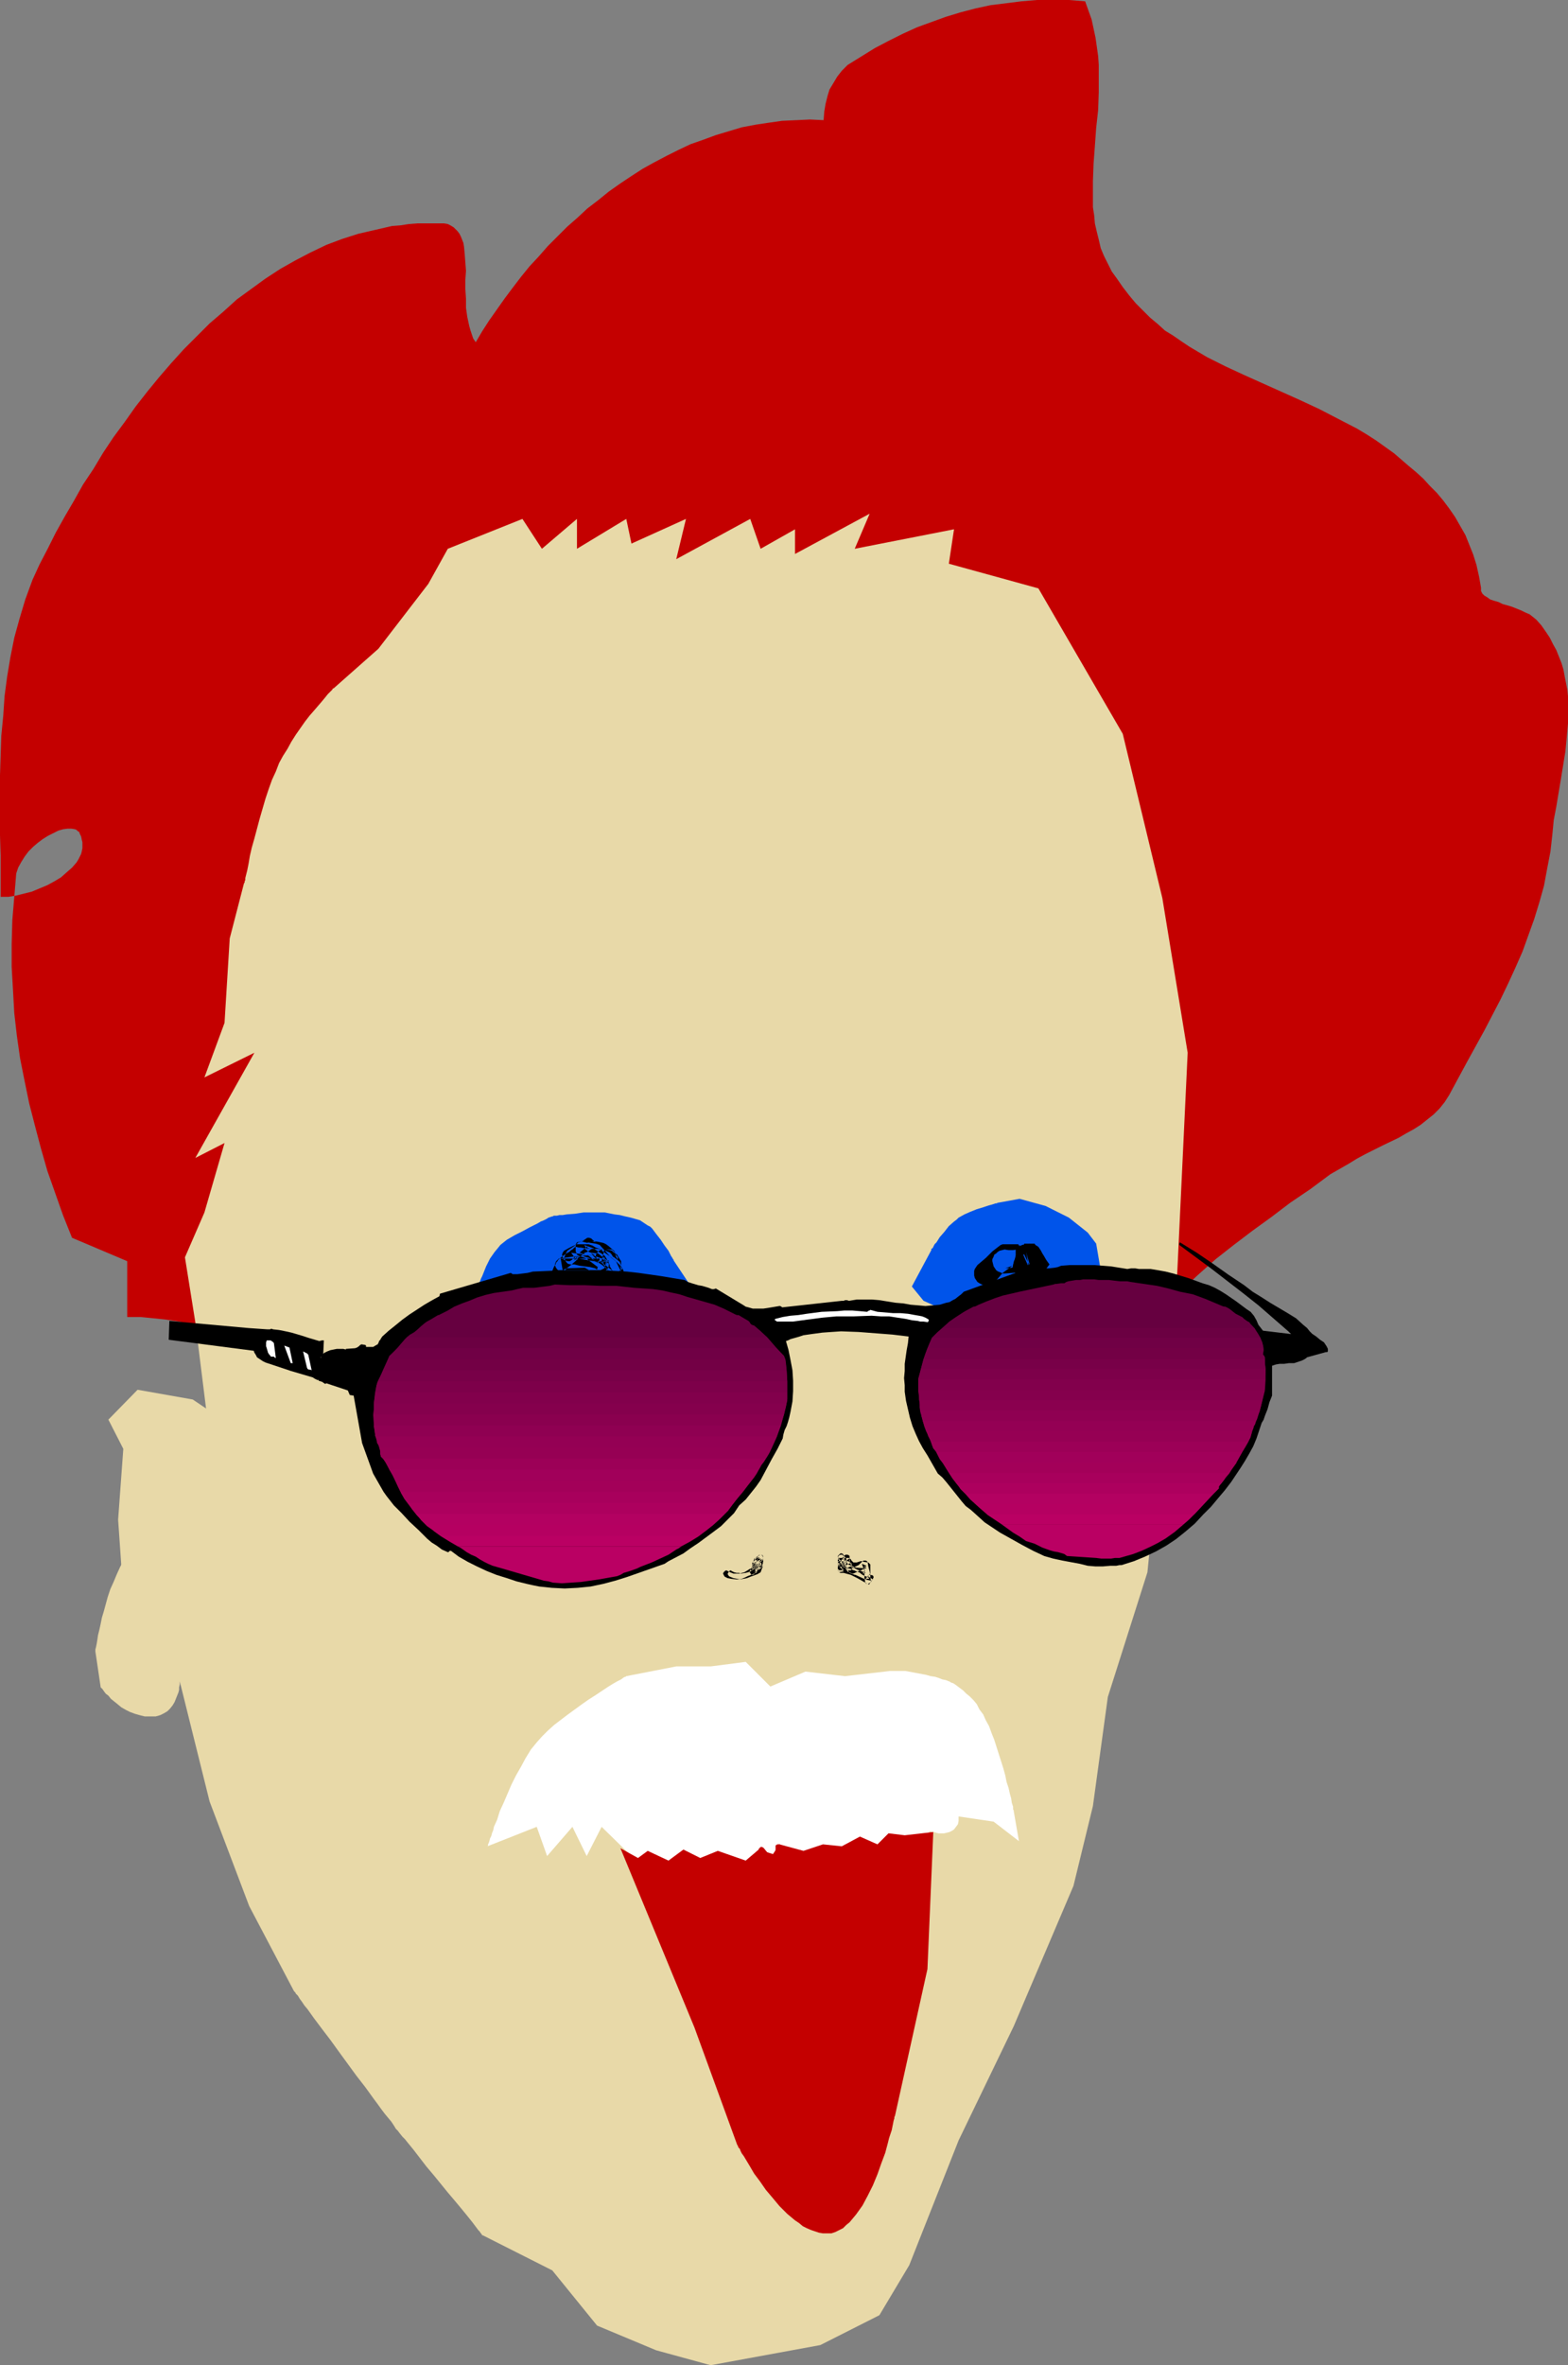 <?xml version="1.0" encoding="UTF-8" standalone="no"?>
<svg
   version="1.0"
   width="103.276mm"
   height="155.711mm"
   id="svg65"
   sodipodi:docname="Sticking Tongue Out.wmf"
   xmlns:inkscape="http://www.inkscape.org/namespaces/inkscape"
   xmlns:sodipodi="http://sodipodi.sourceforge.net/DTD/sodipodi-0.dtd"
   xmlns="http://www.w3.org/2000/svg"
   xmlns:svg="http://www.w3.org/2000/svg">
  <rect width="100%" height="100%" fill="#808080" stroke="none"/>
  <sodipodi:namedview
     id="namedview65"
     pagecolor="#ffffff"
     bordercolor="#000000"
     borderopacity="0.25"
     inkscape:showpageshadow="2"
     inkscape:pageopacity="0.0"
     inkscape:pagecheckerboard="0"
     inkscape:deskcolor="#d1d1d1"
     inkscape:document-units="mm" />
  <defs
     id="defs1">
    <pattern
       id="WMFhbasepattern"
       patternUnits="userSpaceOnUse"
       width="6"
       height="6"
       x="0"
       y="0" />
  </defs>
  <path
     style="fill:#c40000;fill-opacity:1;fill-rule:evenodd;stroke:none"
     d="m 17.933,307.993 -2.262,-5.656 -1.939,-5.494 -1.939,-5.494 -1.616,-5.656 -1.454,-5.494 -1.454,-5.656 -1.131,-5.494 -1.131,-5.656 -0.808,-5.656 -0.646,-5.656 -0.323,-5.817 -0.323,-5.656 v -5.817 l 0.162,-5.817 0.485,-5.817 0.485,-5.817 0.485,-1.454 0.808,-1.454 0.808,-1.293 0.969,-1.293 1.131,-1.131 1.131,-0.97 1.292,-0.97 1.292,-0.808 1.292,-0.646 1.292,-0.646 1.131,-0.323 1.131,-0.162 h 0.969 l 0.969,0.162 0.323,0.162 0.323,0.323 0.323,0.162 0.162,0.485 0.323,0.646 0.162,0.808 0.162,0.646 v 0.808 0.646 l -0.162,0.808 -0.162,0.646 -0.646,1.293 -0.485,0.808 -1.131,1.293 -1.292,1.131 -1.454,1.293 -1.616,0.97 -1.777,0.97 -1.939,0.808 -1.939,0.808 -1.939,0.485 -1.939,0.485 -1.939,0.323 H 0.162 V 212.977 L 0,207.806 v -5.009 -9.857 l 0.162,-5.009 0.162,-4.848 0.485,-5.009 0.323,-4.848 0.646,-4.848 0.808,-4.848 0.969,-4.848 1.292,-4.686 1.454,-4.848 1.777,-4.848 1.777,-3.878 2.1,-4.04 1.939,-3.878 2.262,-4.04 2.262,-3.878 2.262,-4.04 2.585,-3.878 2.423,-4.04 2.585,-3.878 2.747,-3.717 2.747,-3.878 2.908,-3.717 2.908,-3.555 3.07,-3.555 3.07,-3.393 3.231,-3.232 3.231,-3.232 3.393,-2.909 3.393,-3.07 3.554,-2.585 3.554,-2.585 3.716,-2.424 3.716,-2.101 3.716,-1.939 4.039,-1.939 3.877,-1.454 4.039,-1.293 4.201,-0.97 2.1,-0.485 2.1,-0.485 2.1,-0.162 2.1,-0.323 2.1,-0.162 h 2.262 2.262 2.1 l 0.969,0.162 0.646,0.323 0.808,0.485 0.485,0.485 0.485,0.485 0.485,0.646 0.323,0.646 0.323,0.808 0.323,0.808 0.162,0.97 0.162,1.778 0.162,2.101 0.162,2.101 -0.162,2.262 v 2.262 l 0.162,2.424 v 2.262 l 0.323,2.262 0.485,2.262 0.323,1.131 0.323,0.97 0.323,0.97 0.646,0.97 1.616,-2.747 1.777,-2.747 1.939,-2.747 1.939,-2.747 1.939,-2.585 2.1,-2.747 2.1,-2.585 2.262,-2.424 2.262,-2.585 2.423,-2.424 2.423,-2.424 2.585,-2.262 2.423,-2.262 2.747,-2.101 2.585,-2.101 2.747,-1.939 2.908,-1.939 2.747,-1.778 2.908,-1.616 3.07,-1.616 2.908,-1.454 3.07,-1.454 3.231,-1.131 3.07,-1.131 3.231,-0.97 3.231,-0.97 3.393,-0.646 3.231,-0.485 3.393,-0.485 3.554,-0.162 3.393,-0.162 3.393,0.162 0.162,-2.101 0.323,-1.939 0.485,-1.939 0.485,-1.616 0.969,-1.616 0.969,-1.616 1.131,-1.454 1.454,-1.454 3.393,-2.101 3.393,-2.101 3.393,-1.778 3.554,-1.778 3.554,-1.616 3.554,-1.293 3.554,-1.293 3.716,-1.131 3.716,-0.97 3.716,-0.808 3.877,-0.485 3.877,-0.485 L 258.176,0 h 3.877 4.039 l 4.039,0.323 0.808,2.262 0.808,2.262 0.485,2.262 0.485,2.262 0.323,2.262 0.323,2.262 0.162,2.262 v 2.262 4.525 l -0.162,4.525 -0.485,4.363 -0.323,4.525 -0.323,4.363 -0.162,4.363 v 4.363 2.101 l 0.323,2.101 0.162,1.939 0.485,2.101 0.485,1.939 0.485,2.101 0.808,1.939 0.969,1.939 0.969,1.939 1.292,1.778 1.454,2.101 1.616,2.101 1.616,1.939 1.777,1.778 1.777,1.778 1.939,1.616 1.777,1.616 2.1,1.293 2.1,1.454 1.939,1.293 4.362,2.585 4.524,2.262 4.524,2.101 4.685,2.101 4.685,2.101 4.685,2.101 4.847,2.262 4.685,2.424 4.685,2.424 2.423,1.454 2.262,1.454 2.262,1.616 2.262,1.616 3.554,3.07 1.939,1.616 1.777,1.616 1.616,1.778 1.777,1.778 1.616,1.939 1.454,1.939 1.454,2.101 1.292,2.262 1.292,2.262 0.969,2.424 0.969,2.424 0.808,2.585 0.646,2.909 0.485,2.747 v 0.808 l 0.323,0.646 0.485,0.485 0.808,0.485 0.646,0.485 0.969,0.323 1.131,0.323 0.969,0.485 2.262,0.646 2.423,0.97 0.969,0.485 1.131,0.485 0.808,0.646 0.808,0.646 1.292,1.454 1.131,1.616 0.969,1.454 0.808,1.616 0.808,1.454 0.646,1.616 0.646,1.616 0.485,1.616 0.323,1.778 0.323,1.616 0.323,1.616 0.162,1.616 v 3.393 3.393 l -0.323,3.555 -0.323,3.393 -1.131,6.948 -1.131,6.787 -0.646,3.393 -0.323,3.393 -0.485,4.363 -0.808,4.201 -0.808,4.363 -1.131,4.04 -1.292,4.201 -1.454,4.04 -1.454,4.04 -1.777,4.04 -1.777,3.878 -1.939,4.04 -4.039,7.756 -4.362,7.918 -4.362,8.08 -1.131,1.778 -1.292,1.616 -1.454,1.454 -1.616,1.293 -1.616,1.293 -1.777,1.131 -1.777,0.97 -1.939,1.131 -4.039,1.939 -4.201,2.101 -2.1,1.131 -2.1,1.293 -2.262,1.293 -2.262,1.293 -5.008,3.717 -5.008,3.393 -4.685,3.555 -4.685,3.393 -4.685,3.555 -4.524,3.555 -4.362,3.878 -2.262,2.101 -2.262,2.101 -1.292,0.808 -1.292,0.97 -1.292,0.646 -1.292,0.808 -2.747,1.131 -2.747,0.97 -2.747,0.646 -2.747,0.485 -2.908,0.323 -2.908,0.162 h -2.908 -2.908 l -5.978,-0.162 -5.978,-0.323 -5.978,-0.162 -0.646,0.646 -0.969,0.646 -0.808,0.485 -0.969,0.485 -0.969,0.485 -0.969,0.323 -2.262,0.485 -2.262,0.485 -2.1,0.323 -2.1,0.323 -0.969,0.323 -0.969,0.162 -1.131,0.97 -0.969,0.808 -1.131,0.808 -0.969,0.808 -1.131,0.646 -1.131,0.485 -2.423,0.97 -2.262,0.646 -2.423,0.485 -2.423,0.162 h -2.423 l -2.423,-0.162 -2.585,-0.323 -2.423,-0.323 -2.585,-0.646 -5.17,-1.293 -5.17,-1.454 v 0.485 0.485 l -0.323,1.131 -0.323,1.293 -0.485,1.454 -0.646,1.131 -0.323,0.646 -0.323,0.323 -0.485,0.485 -0.323,0.323 -0.323,0.162 h -0.323 l -5.493,0.323 -5.493,0.162 h -5.493 l -5.332,-0.323 -5.332,-0.323 -5.332,-0.646 -5.332,-0.646 -5.332,-0.808 -5.17,-0.97 -5.17,-1.131 -5.17,-1.293 -5.17,-1.293 -5.17,-1.454 -5.17,-1.616 -5.17,-1.616 -5.17,-1.778 -1.454,-0.485 -1.616,-0.162 -1.454,-0.162 -1.454,-0.162 h -1.616 -1.454 l -1.454,0.162 -1.616,0.323 -3.07,0.646 -2.908,0.808 -3.07,1.131 -3.07,1.454 -2.908,0.162 -2.908,0.162 -2.908,-0.162 -2.908,-0.162 -3.07,-0.485 -2.908,-0.485 -5.978,-1.131 -6.139,-1.293 -6.301,-1.293 -3.231,-0.485 -3.07,-0.323 -3.231,-0.323 h -3.393 v -13.897 z"
     id="path1" />
  <path
     style="fill:#e8d9a8;fill-opacity:1;fill-rule:evenodd;stroke:none"
     d="m 52.184,357.601 -8.563,18.583 h -0.162 l -0.162,0.162 -0.485,0.323 -0.646,0.323 -0.808,0.323 -0.808,0.646 -0.969,0.646 -0.969,0.646 -1.131,0.97 -1.131,0.97 -1.131,1.131 -1.131,1.293 -1.131,1.293 -0.969,1.616 -1.131,1.616 -0.969,1.778 -0.808,1.778 -0.808,1.939 -0.808,1.778 -0.646,1.939 -0.485,1.778 -0.485,1.778 -0.485,1.616 -0.323,1.616 -0.323,1.454 -0.323,1.293 -0.162,1.131 -0.162,0.97 -0.162,0.808 -0.162,0.646 v 0.323 0.162 l 1.292,8.726 v 0.162 l 0.162,0.162 0.323,0.323 0.323,0.485 0.485,0.646 0.646,0.485 0.646,0.808 0.808,0.646 0.808,0.646 0.969,0.808 1.131,0.646 0.969,0.485 1.292,0.485 1.131,0.323 1.292,0.323 h 1.292 1.454 l 1.131,-0.323 0.969,-0.485 0.808,-0.485 0.646,-0.646 0.646,-0.808 0.485,-0.808 0.323,-0.808 0.323,-0.808 0.323,-0.808 0.162,-0.646 v -0.646 l 0.162,-0.646 v -0.323 -0.485 l 7.432,29.894 9.855,26.016 11.148,21.168 v 0 l 0.323,0.323 0.162,0.323 0.485,0.485 0.485,0.808 0.485,0.646 0.646,0.97 0.808,0.97 0.808,1.131 0.808,1.131 0.969,1.293 0.969,1.293 2.1,2.747 2.1,2.909 4.362,5.979 2.262,2.909 2.1,2.909 0.969,1.293 0.808,1.131 0.969,1.293 0.808,0.97 0.808,0.97 0.646,0.97 0.485,0.808 0.485,0.485 0.485,0.646 0.646,0.808 0.646,0.646 0.646,0.808 1.454,1.778 1.616,2.101 1.616,2.101 1.777,2.101 3.554,4.363 1.777,2.101 1.616,1.939 1.454,1.778 0.646,0.808 0.646,0.808 0.485,0.646 0.485,0.646 0.485,0.646 0.323,0.323 0.323,0.485 0.162,0.162 0.162,0.323 h 0.162 l 17.287,8.726 11.148,13.735 14.702,6.14 13.571,3.717 27.304,-5.009 14.702,-7.433 7.432,-12.443 12.279,-31.026 13.733,-28.44 14.864,-34.904 4.847,-19.876 3.716,-27.147 9.855,-31.025 7.432,-74.655 2.585,-54.618 -6.301,-38.459 -9.855,-40.883 -21.003,-36.196 -22.296,-6.14 1.292,-8.564 -24.719,4.848 3.716,-8.726 -18.58,10.019 v -6.14 l -8.563,4.848 -2.585,-7.433 -18.418,10.019 2.423,-10.019 -13.571,6.14 -1.292,-6.14 -12.279,7.433 v -7.433 l -8.724,7.433 -4.847,-7.433 -18.58,7.433 -4.847,8.726 -12.44,16.159 -11.148,9.857 h -0.162 l -0.162,0.323 -0.485,0.485 -0.646,0.646 -0.646,0.808 -0.808,0.97 -0.969,1.131 -0.969,1.131 -1.131,1.293 -1.131,1.454 -1.131,1.616 -1.131,1.616 -1.131,1.778 -0.969,1.778 -1.131,1.778 -0.969,1.778 -0.808,2.101 -0.969,2.101 -0.808,2.262 -0.808,2.424 -1.454,5.009 -0.646,2.424 -0.646,2.424 -0.646,2.262 -0.485,2.101 -0.323,1.939 -0.162,0.808 -0.162,0.808 -0.162,0.646 -0.162,0.646 -0.162,0.646 v 0.485 l -0.162,0.323 v 0.323 l -0.162,0.162 v 0 l -3.554,13.735 -1.292,21.007 -5.008,13.574 12.44,-6.14 -14.702,26.178 7.27,-3.717 -5.008,17.29 -4.847,11.15 2.585,16.159 z"
     id="path2" />
  <path
     style="fill:#e8d9a8;fill-opacity:1;fill-rule:evenodd;stroke:none"
     d="m 50.407,365.681 -8.563,17.29 -11.148,13.735 -1.292,-18.583 1.292,-17.613 -3.716,-7.272 7.27,-7.433 13.733,2.424 7.432,5.009 z"
     id="path3" />
  <path
     style="fill:#0054ea;fill-opacity:1;fill-rule:evenodd;stroke:none"
     d="m 119.233,319.466 0.162,-0.162 v -0.323 l 0.162,-0.323 0.162,-0.485 0.323,-0.646 0.323,-0.808 0.323,-0.808 0.323,-0.808 0.969,-1.939 1.131,-1.616 0.808,-0.97 0.646,-0.808 0.808,-0.646 0.808,-0.646 1.939,-1.131 1.939,-0.97 1.777,-0.97 1.939,-0.97 0.808,-0.485 0.808,-0.323 0.646,-0.323 0.485,-0.323 0.485,-0.162 0.485,-0.162 h 0.162 l 0.162,-0.162 v 0 h 0.323 0.485 l 0.646,-0.162 h 0.808 l 0.969,-0.162 2.1,-0.162 2.1,-0.323 h 2.262 1.131 0.969 0.969 l 0.808,0.162 1.616,0.323 1.292,0.162 1.292,0.323 1.454,0.323 1.131,0.323 1.131,0.323 0.969,0.646 0.969,0.646 0.646,0.323 0.485,0.485 0.969,1.293 1.131,1.454 0.969,1.454 0.969,1.293 0.323,0.646 0.323,0.646 0.323,0.485 0.162,0.323 0.162,0.162 v 0.162 l 4.524,6.787 v 0 l -0.162,0.162 v 0 l -0.323,0.162 -0.162,0.323 -0.808,0.485 -0.808,0.808 -1.131,0.646 -1.131,0.808 -1.131,0.808 -1.292,0.485 -1.454,0.646 -1.454,0.485 -3.393,0.97 -1.454,0.485 -0.646,0.162 -0.646,0.162 -0.485,0.162 -0.323,0.162 h -0.162 -0.162 -7.593 l -9.047,-0.162 -7.917,-1.616 -6.947,-2.101 z"
     id="path4" />
  <path
     style="fill:#0054ea;fill-opacity:1;fill-rule:evenodd;stroke:none"
     d="m 226.994,320.112 4.847,-9.049 v 0 -0.323 l 0.323,-0.162 0.485,-0.97 0.485,-0.485 0.808,-1.293 1.131,-1.293 1.131,-1.454 1.292,-1.131 0.646,-0.485 0.485,-0.485 1.454,-0.808 1.454,-0.646 1.616,-0.646 1.616,-0.485 1.454,-0.485 0.646,-0.162 0.485,-0.162 0.485,-0.162 h 0.323 l 0.162,-0.162 h 0.162 l 5.332,-0.97 6.462,1.778 5.816,2.909 4.685,3.717 2.1,2.747 1.131,6.625 0.808,1.778 -1.939,3.393 -6.786,3.878 -9.855,2.101 -8.24,0.485 -7.917,-1.131 -5.493,-0.808 -4.685,-2.101 z"
     id="path5" />
  <path
     style="fill:#ffffff;fill-opacity:1;fill-rule:evenodd;stroke:none"
     d="m 121.333,459.404 v 0 l 0.162,-0.162 v -0.323 l 0.162,-0.323 0.162,-0.485 0.162,-0.646 0.323,-0.646 0.162,-0.646 0.323,-0.808 0.162,-0.808 0.808,-1.778 0.646,-2.101 0.969,-2.101 0.969,-2.262 0.969,-2.262 1.131,-2.262 1.292,-2.262 1.131,-2.101 1.292,-2.101 1.454,-1.778 1.292,-1.454 1.454,-1.454 1.616,-1.454 3.393,-2.585 3.554,-2.585 1.616,-1.131 1.777,-1.131 1.454,-0.97 1.454,-0.97 1.292,-0.808 1.131,-0.646 0.969,-0.485 0.646,-0.485 0.323,-0.162 h 0.162 l 0.162,-0.162 v 0 l 12.44,-2.424 h 8.563 l 8.724,-1.131 6.139,6.14 8.724,-3.717 9.855,1.131 9.855,-1.131 1.292,-0.162 h 1.131 1.454 1.292 l 2.585,0.485 2.585,0.485 1.131,0.323 1.131,0.162 0.969,0.323 0.808,0.323 0.808,0.162 0.485,0.162 0.323,0.162 v 0 h 0.162 l 0.162,0.162 0.323,0.162 0.485,0.162 0.485,0.323 0.646,0.485 0.646,0.485 0.646,0.485 0.808,0.808 0.808,0.646 0.969,0.97 0.808,0.97 0.646,1.293 0.969,1.293 0.646,1.454 0.808,1.454 0.646,1.778 0.646,1.616 1.131,3.555 1.131,3.555 0.485,1.778 0.323,1.616 0.485,1.454 0.323,1.454 0.323,1.131 0.162,1.131 0.323,0.97 v 0.646 l 0.162,0.323 v 0.162 0 l 1.292,7.433 -6.301,-4.848 -8.724,-1.293 v 1.131 l -0.162,0.808 -0.485,0.646 -0.485,0.646 -0.485,0.323 -0.646,0.323 -0.646,0.162 -0.646,0.162 h -1.454 l -0.646,-0.162 -0.485,-0.162 h -0.485 l -0.323,-0.162 h -0.323 v 0 l -1.292,6.14 -9.855,-3.717 -8.563,3.717 h -6.301 l -6.139,2.585 -8.563,1.293 -7.593,1.131 -7.432,-2.424 h -9.855 l -8.563,-2.585 -7.432,-7.272 -3.716,7.272 -3.554,-7.272 -6.301,7.272 -2.585,-7.272 z"
     id="path6" />
  <path
     style="fill:#c40000;fill-opacity:1;fill-rule:evenodd;stroke:none"
     d="m 154.453,459.888 18.418,44.599 10.663,29.248 0.162,0.162 v 0.162 l 0.162,0.323 0.323,0.323 0.162,0.485 0.323,0.646 0.485,0.646 0.969,1.616 0.485,0.808 1.131,1.939 1.454,1.939 1.454,2.101 1.777,2.101 1.616,1.939 1.939,1.939 1.939,1.616 0.969,0.646 0.969,0.808 0.969,0.485 1.131,0.485 0.969,0.323 0.969,0.323 0.969,0.162 h 1.131 0.969 l 0.969,-0.323 0.969,-0.485 0.969,-0.485 0.808,-0.808 0.808,-0.646 0.808,-0.97 0.808,-0.97 0.808,-1.131 0.808,-1.131 1.292,-2.424 1.292,-2.585 1.131,-2.747 0.969,-2.747 0.969,-2.585 0.646,-2.424 0.323,-1.293 0.323,-0.97 0.323,-0.97 0.162,-0.808 0.162,-0.808 0.162,-0.808 0.162,-0.485 v -0.323 l 0.162,-0.323 v 0 l 8.078,-36.52 1.454,-34.096 -7.109,0.808 -4.039,-0.485 -2.747,2.747 -4.362,-1.939 -4.524,2.424 -4.685,-0.485 -4.847,1.616 -5.978,-1.616 -1.616,2.424 -3.554,-1.131 -3.231,2.747 -6.947,-2.424 -4.362,1.778 -4.201,-2.101 -3.716,2.747 -5.17,-2.424 -2.423,1.778 z"
     id="path7" />
  <path
     style="fill:#000000;fill-opacity:1;fill-rule:evenodd;stroke:none"
     d="m 131.188,394.121 1.454,0.323 1.616,0.323 1.616,0.162 1.454,0.162 3.231,0.162 3.231,-0.162 3.231,-0.323 3.07,-0.646 3.07,-0.808 3.07,-0.97 9.209,-3.232 0.969,-0.646 3.716,-1.939 1.777,-1.293 1.939,-1.293 3.716,-2.747 1.939,-1.454 1.616,-1.616 1.616,-1.616 0.646,-0.97 0.646,-0.97 1.616,-1.454 1.292,-1.616 1.292,-1.616 1.131,-1.616 2.747,-5.171 1.454,-2.585 1.292,-2.585 0.162,-0.97 0.323,-1.131 0.485,-0.97 0.323,-0.97 0.323,-1.131 0.323,-1.454 0.485,-2.585 0.162,-2.585 v -2.585 l -0.162,-2.585 -0.485,-2.585 -0.485,-2.424 -0.646,-2.262 0.485,-0.162 0.646,-0.323 1.131,-0.323 1.131,-0.323 0.969,-0.323 2.262,-0.323 2.423,-0.323 2.262,-0.162 2.423,-0.162 4.362,0.162 4.201,0.323 4.201,0.323 4.039,0.485 -0.162,1.616 -0.323,1.778 -0.485,3.393 v 1.778 l -0.162,1.778 0.162,1.778 v 1.616 l 0.323,2.262 0.485,2.101 0.485,2.101 0.646,2.101 0.808,1.939 0.808,1.778 0.969,1.778 1.131,1.778 0.646,1.131 0.646,1.131 0.646,1.131 0.646,1.131 1.131,0.97 0.969,1.131 1.939,2.424 1.939,2.424 0.969,1.131 1.292,0.97 1.616,1.454 1.777,1.616 1.939,1.293 1.939,1.293 5.493,3.07 2.747,1.454 2.747,1.293 2.262,0.646 2.262,0.485 4.362,0.808 1.939,0.485 1.939,0.162 h 1.777 l 1.939,-0.162 h 0.808 0.646 l 0.808,-0.162 h 0.485 l 3.07,-0.97 2.747,-1.131 2.747,-1.293 2.585,-1.454 2.423,-1.616 2.423,-1.939 2.262,-1.939 2.1,-2.262 1.939,-1.939 1.616,-1.939 1.777,-2.101 1.616,-2.101 2.262,-3.393 1.131,-1.778 1.131,-1.939 0.969,-1.778 0.808,-1.939 0.646,-1.939 0.646,-1.939 0.485,-0.808 0.323,-0.97 0.646,-1.616 0.485,-1.778 0.646,-1.616 v -7.433 l 0.969,-0.323 0.969,-0.162 h 1.131 l 1.131,-0.162 h 1.292 l 1.454,-0.485 0.485,-0.162 0.646,-0.323 0.485,-0.323 0.323,-0.485 0.323,-1.131 0.323,-0.97 0.162,-0.97 -0.162,-0.485 -0.162,-0.485 -0.162,-0.485 -0.323,-0.323 -0.808,-0.646 h -0.485 l -0.162,0.162 -0.323,0.162 -9.371,-1.131 -1.131,-1.454 -0.485,-1.131 -0.646,-1.131 -0.808,-0.97 -0.969,-0.646 -2.585,-1.939 -2.585,-1.778 -1.292,-0.808 -1.454,-0.808 -1.454,-0.646 -1.616,-0.485 -3.554,-1.293 -3.716,-1.131 -1.939,-0.485 -1.777,-0.323 -1.939,-0.323 h -1.777 -1.131 l -0.969,-0.162 h -0.969 l -0.969,0.162 -4.039,-0.646 -4.039,-0.323 h -1.939 -2.1 -2.262 l -2.1,0.162 -0.808,0.323 -0.808,0.162 -1.454,0.162 h -0.323 -0.323 l -0.485,-0.162 -7.593,1.454 -12.44,4.525 -0.646,0.646 -0.646,0.485 -0.808,0.646 -0.646,0.323 -0.808,0.485 -0.808,0.162 -1.616,0.485 -1.777,0.162 -1.777,0.162 -1.777,-0.162 -1.939,-0.162 -1.777,-0.323 -1.939,-0.162 -4.039,-0.646 -1.939,-0.162 h -1.939 -1.777 l -1.939,0.323 -0.485,-0.162 h -0.323 -0.162 l -0.323,0.162 h -0.485 l -14.702,1.616 h -0.162 l -0.162,-0.162 -0.323,-0.162 h -0.162 l -0.969,0.162 -0.969,0.162 -0.969,0.162 -1.131,0.162 h -1.292 -1.292 l -1.131,-0.323 -0.646,-0.162 -0.485,-0.323 -6.947,-4.201 -0.485,0.162 h -0.162 -0.323 l -0.808,-0.323 -1.616,-0.485 -0.969,-0.162 -1.616,-0.485 -0.969,-0.323 -0.808,-0.485 -5.816,-0.97 -5.655,-0.808 -2.908,-0.323 -2.908,-0.162 -2.908,-0.162 h -2.908 -3.716 -3.716 l -3.554,0.162 -3.716,0.162 -1.292,0.323 -2.585,0.323 h -1.131 l -0.485,-0.323 v 0 l -17.61,5.171 -0.162,0.646 -1.777,0.97 -1.939,1.131 -3.716,2.424 -1.777,1.293 -1.777,1.454 -1.616,1.293 -1.616,1.454 -0.323,0.485 -0.162,0.323 -0.323,0.323 v 0.162 l -0.162,0.323 -0.162,0.323 -0.323,0.162 -0.808,0.485 h -1.777 v -0.323 l -0.162,-0.162 -0.969,-0.162 -0.323,0.162 -0.323,0.323 -0.485,0.323 -0.485,0.162 -2.262,0.162 v 0.162 l -0.646,-0.162 h -0.808 -0.808 l -0.808,0.162 -0.808,0.162 -0.808,0.323 -0.646,0.323 -0.646,0.485 -0.646,1.616 -0.162,1.616 -0.162,0.808 v 0.808 l 0.162,0.808 v 0.808 l 7.27,2.424 0.485,1.131 0.969,0.162 2.1,11.796 2.747,7.595 1.939,3.393 0.646,1.131 0.808,1.131 1.777,2.262 1.939,1.939 1.939,2.101 2.262,2.101 2.1,2.101 1.131,0.97 1.292,0.808 1.292,0.97 1.454,0.646 h 0.162 l 0.162,-0.162 0.162,-0.162 h 0.323 l 1.939,1.454 2.262,1.293 2.262,1.131 2.423,1.131 2.423,0.97 2.585,0.808 2.423,0.808 z"
     id="path8" />
  <path
     style="fill:#ba0063;fill-opacity:1;fill-rule:evenodd;stroke:none"
     d="m 135.389,393.313 1.131,0.162 1.131,0.323 2.262,0.162 2.262,-0.162 2.423,-0.162 4.524,-0.646 4.524,-0.808 0.808,-0.323 0.808,-0.485 1.616,-0.485 1.777,-0.646 0.646,-0.323 0.808,-0.323 2.1,-0.808 2.1,-0.97 2.1,-0.97 1.939,-1.293 0.646,-0.323 0.646,-0.485 h -55.739 l 0.646,0.323 0.485,0.323 1.131,0.808 1.131,0.646 1.131,0.485 0.969,0.646 1.131,0.646 0.969,0.485 1.131,0.485 1.131,0.323 1.131,0.323 z"
     id="path9" />
  <path
     style="fill:#ba0063;fill-opacity:1;fill-rule:evenodd;stroke:none"
     d="m 177.556,379.416 -1.939,1.454 -1.777,1.454 -2.1,1.293 -2.1,1.131 h -55.739 l -1.939,-1.131 -2.1,-1.293 -1.777,-1.293 -1.777,-1.616 z"
     id="path10" />
  <path
     style="fill:#b50061;fill-opacity:1;fill-rule:evenodd;stroke:none"
     d="m 180.465,376.669 -1.454,1.454 -1.616,1.454 -1.616,1.293 -1.777,1.293 h -64.302 l -1.777,-1.293 -1.616,-1.131 -1.454,-1.454 -1.292,-1.616 z"
     id="path11" />
  <path
     style="fill:#b30161;fill-opacity:1;fill-rule:evenodd;stroke:none"
     d="m 177.556,379.416 1.939,-1.778 1.777,-1.778 0.646,-1.131 0.808,-0.808 h -81.104 l 0.969,1.616 1.131,1.454 1.292,1.293 1.292,1.131 z"
     id="path12" />
  <path
     style="fill:#ad005e;fill-opacity:1;fill-rule:evenodd;stroke:none"
     d="m 180.465,376.669 0.808,-0.808 0.969,-1.293 0.808,-1.131 0.969,-1.131 0.969,-1.131 H 99.684 l 0.162,0.162 v 0.162 l 0.808,1.454 0.969,1.293 0.969,1.293 0.969,1.131 z"
     id="path13" />
  <path
     style="fill:#a8005c;fill-opacity:1;fill-rule:evenodd;stroke:none"
     d="m 187.089,368.428 -2.262,2.747 -2.1,2.747 h -81.104 l -0.969,-1.131 -0.808,-1.293 -0.646,-1.454 -0.808,-1.616 z"
     id="path14" />
  <path
     style="fill:#a30059;fill-opacity:1;fill-rule:evenodd;stroke:none"
     d="m 188.866,365.681 -0.969,1.454 -0.969,1.454 -1.939,2.585 H 99.684 l -0.646,-1.293 -0.646,-1.454 -0.323,-0.646 -0.323,-0.646 -0.808,-1.454 z"
     id="path15" />
  <path
     style="fill:#a1005a;fill-opacity:1;fill-rule:evenodd;stroke:none"
     d="m 187.089,368.428 0.646,-0.808 0.646,-0.97 1.131,-2.101 0.646,-0.808 0.485,-0.808 H 95.322 l 0.969,1.293 0.646,1.454 0.808,1.293 0.646,1.454 z"
     id="path16" />
  <path
     style="fill:#9c0057;fill-opacity:1;fill-rule:evenodd;stroke:none"
     d="m 188.866,365.681 0.323,-0.485 0.323,-0.646 0.808,-1.131 0.646,-0.97 0.646,-1.131 0.485,-1.131 H 94.514 l 0.162,0.97 v 0.646 l 0.162,0.646 0.646,0.646 0.485,0.808 0.969,1.778 z"
     id="path17" />
  <path
     style="fill:#960054;fill-opacity:1;fill-rule:evenodd;stroke:none"
     d="m 193.39,357.44 -1.292,2.909 -0.646,1.293 -0.808,1.293 H 95.322 l -0.162,-0.162 -0.323,-0.323 -0.162,-0.646 v -0.646 l -0.323,-1.131 -0.162,-0.485 -0.323,-0.485 -0.162,-0.97 v -0.646 z"
     id="path18" />
  <path
     style="fill:#940054;fill-opacity:1;fill-rule:evenodd;stroke:none"
     d="m 194.197,354.854 -0.808,2.585 -0.646,1.454 -0.646,1.293 H 94.514 l -0.485,-1.131 -0.323,-0.97 -0.162,-0.323 v -0.162 l -0.162,-0.323 v -0.323 l -0.162,-1.131 -0.162,-0.97 v -0.162 h 101.138 z"
     id="path19" />
  <path
     style="fill:#8f0052;fill-opacity:1;fill-rule:evenodd;stroke:none"
     d="m 195.167,351.945 -0.808,2.909 -0.485,1.293 -0.485,1.293 H 93.706 l -0.323,-0.162 v -0.323 l -0.323,-2.585 -0.162,-2.424 z"
     id="path20" />
  <path
     style="fill:#8a004f;fill-opacity:1;fill-rule:evenodd;stroke:none"
     d="m 195.813,349.198 -0.646,2.747 -0.969,2.909 V 354.692 H 93.06 v 0.162 -1.454 -1.293 -2.909 z"
     id="path21" />
  <path
     style="fill:#85004d;fill-opacity:1;fill-rule:evenodd;stroke:none"
     d="m 195.167,351.945 0.485,-1.939 0.162,-0.97 0.162,-0.97 v -1.616 H 93.383 L 93.06,349.36 v 1.293 l -0.162,1.293 z"
     id="path22" />
  <path
     style="fill:#82004c;fill-opacity:1;fill-rule:evenodd;stroke:none"
     d="m 195.813,349.198 0.162,-0.646 v -0.162 -0.323 -4.363 H 94.029 l -0.162,0.485 -0.162,0.646 -0.323,2.262 -0.323,2.101 z"
     id="path23" />
  <path
     style="fill:#7d004a;fill-opacity:1;fill-rule:evenodd;stroke:none"
     d="m 195.813,340.957 0.162,2.747 v 2.747 H 93.383 l 0.162,-0.808 0.162,-0.808 1.616,-3.878 z"
     id="path24" />
  <path
     style="fill:#780048;fill-opacity:1;fill-rule:evenodd;stroke:none"
     d="m 195.49,338.21 0.162,1.454 0.162,1.293 0.162,2.747 H 94.029 l 1.292,-2.585 0.646,-1.454 0.646,-1.454 z"
     id="path25" />
  <path
     style="fill:#730045;fill-opacity:1;fill-rule:evenodd;stroke:none"
     d="m 195.813,340.957 -0.162,-1.778 -0.162,-0.97 -0.323,-0.808 -0.969,-0.97 -0.969,-0.97 H 98.876 l -0.969,0.97 -0.969,0.97 -0.808,1.778 -0.808,1.778 z"
     id="path26" />
  <path
     style="fill:#700045;fill-opacity:1;fill-rule:evenodd;stroke:none"
     d="m 195.49,338.21 -0.162,-0.323 -0.162,-0.485 -2.1,-2.262 -2.1,-2.424 h -89.667 l -1.131,1.293 -0.969,1.131 -1.131,1.293 -1.131,0.97 -0.323,0.808 z"
     id="path27" />
  <path
     style="fill:#6b0042;fill-opacity:1;fill-rule:evenodd;stroke:none"
     d="m 187.896,329.969 1.454,1.293 1.292,1.293 2.585,2.909 H 98.876 l 0.969,-1.131 0.969,-1.131 1.131,-0.97 0.646,-0.323 0.646,-0.485 0.808,-0.646 0.808,-0.808 z"
     id="path28" />
  <path
     style="fill:#660040;fill-opacity:1;fill-rule:evenodd;stroke:none"
     d="m 190.966,332.716 -1.777,-1.616 -0.808,-0.646 -0.808,-0.646 -0.485,-0.162 -0.323,-0.323 -0.162,-0.323 -0.323,-0.323 -2.423,-1.454 h -74.803 l -1.616,0.97 -1.616,0.97 -1.292,1.131 -1.292,1.131 -1.131,0.646 -0.808,0.646 z"
     id="path29" />
  <path
     style="fill:#660040;fill-opacity:1;fill-rule:evenodd;stroke:none"
     d="m 187.896,329.969 -0.162,-0.162 h -0.162 l -0.485,-0.162 -0.323,-0.323 -0.162,-0.323 -0.323,-0.323 -6.139,-3.07 -2.262,-0.97 -6.786,-1.939 -1.939,-0.646 -2.262,-0.485 -2.1,-0.485 -2.262,-0.323 -4.685,-0.323 -4.362,-0.485 h -4.039 l -3.877,-0.162 h -3.716 l -3.716,-0.162 -1.292,0.323 -1.292,0.162 -2.585,0.323 h -2.747 l -1.454,0.323 -1.292,0.323 -2.262,0.323 -2.262,0.323 -2.1,0.485 -2.1,0.646 -1.939,0.808 -1.777,0.646 -1.939,0.808 -1.616,0.97 -1.939,0.97 -1.616,0.97 -1.616,0.808 -1.454,1.131 z"
     id="path30" />
  <path
     style="fill:#ba0063;fill-opacity:1;fill-rule:evenodd;stroke:none"
     d="m 265.608,387.172 7.27,0.485 1.292,0.162 h 1.131 1.292 l 0.969,-0.162 h 1.131 l 1.131,-0.323 2.262,-0.646 2.1,-0.808 2.1,-0.97 1.939,-0.97 1.939,-1.131 1.131,-0.808 1.131,-0.808 2.262,-1.939 h -45.399 l 2.908,2.101 1.616,0.97 1.616,1.131 2.1,0.646 1.939,0.97 1.777,0.646 1.131,0.323 0.969,0.162 1.131,0.323 0.485,0.162 z"
     id="path31" />
  <path
     style="fill:#ba0063;fill-opacity:1;fill-rule:evenodd;stroke:none"
     d="m 299.697,374.245 -2.423,2.585 -1.292,1.293 -1.292,1.131 h -45.399 l -3.393,-2.262 -1.454,-1.293 -1.616,-1.454 z"
     id="path32" />
  <path
     style="fill:#b50061;fill-opacity:1;fill-rule:evenodd;stroke:none"
     d="m 302.121,371.66 -2.423,2.585 -2.423,2.585 h -51.377 l -1.454,-1.131 -1.454,-1.293 -1.292,-1.293 -1.292,-1.454 z"
     id="path33" />
  <path
     style="fill:#b30161;fill-opacity:1;fill-rule:evenodd;stroke:none"
     d="m 299.697,374.245 1.777,-1.939 1.939,-1.939 v -0.485 l 0.323,-0.485 0.323,-0.323 H 238.142 l 0.969,1.454 1.292,1.293 1.131,1.293 1.292,1.131 z"
     id="path34" />
  <path
     style="fill:#ad005e;fill-opacity:1;fill-rule:evenodd;stroke:none"
     d="m 302.121,371.66 1.292,-1.293 v -0.485 l 0.646,-0.808 0.646,-0.808 1.131,-1.778 h -69.633 l 0.969,1.454 0.969,1.293 1.131,1.293 1.131,1.131 z"
     id="path35" />
  <path
     style="fill:#a8005c;fill-opacity:1;fill-rule:evenodd;stroke:none"
     d="m 304.059,369.074 0.969,-1.293 0.969,-1.131 0.808,-1.293 0.808,-1.131 0.162,-0.162 V 363.903 H 234.749 l 0.808,1.454 0.808,1.293 0.808,1.293 0.969,1.131 z"
     id="path36" />
  <path
     style="fill:#a30059;fill-opacity:1;fill-rule:evenodd;stroke:none"
     d="m 305.837,366.489 0.969,-1.131 0.808,-1.131 0.808,-1.454 0.808,-1.454 h -76.096 l 0.646,1.293 0.808,1.293 0.808,1.293 0.808,1.293 z"
     id="path37" />
  <path
     style="fill:#a1005a;fill-opacity:1;fill-rule:evenodd;stroke:none"
     d="m 310.683,358.732 -1.454,2.585 -1.454,2.585 h -73.026 -0.162 l -0.646,-0.808 -0.485,-0.97 -0.485,-0.97 -0.646,-0.808 -0.323,-0.808 -0.162,-0.808 z"
     id="path38" />
  <path
     style="fill:#9c0057;fill-opacity:1;fill-rule:evenodd;stroke:none"
     d="m 311.653,356.147 -0.323,1.454 -0.646,1.293 -0.646,1.131 -0.808,1.293 h -76.096 l -0.808,-0.97 -0.808,-2.101 -0.485,-0.97 -0.323,-1.131 z"
     id="path39" />
  <path
     style="fill:#960054;fill-opacity:1;fill-rule:evenodd;stroke:none"
     d="m 310.683,358.732 0.485,-0.97 0.323,-0.808 0.323,-1.131 0.323,-0.97 0.323,-0.485 0.162,-0.808 h -82.881 l 0.323,1.293 0.485,1.293 1.292,2.585 z"
     id="path40" />
  <path
     style="fill:#940054;fill-opacity:1;fill-rule:evenodd;stroke:none"
     d="m 311.653,356.147 0.323,-0.646 0.162,-0.646 0.808,-1.778 0.646,-2.101 h -84.335 l 0.162,1.454 0.323,1.293 0.485,1.293 0.485,1.131 z"
     id="path41" />
  <path
     style="fill:#8f0052;fill-opacity:1;fill-rule:evenodd;stroke:none"
     d="m 314.238,348.39 -0.323,1.454 -0.323,1.293 -0.485,1.131 -0.485,1.293 h -82.881 l -0.323,-1.131 -0.323,-1.131 -0.162,-1.131 v -1.131 -0.646 z"
     id="path42" />
  <path
     style="fill:#8a004f;fill-opacity:1;fill-rule:evenodd;stroke:none"
     d="m 314.884,345.967 -0.646,2.585 -0.646,2.424 h -84.335 l -0.162,-0.97 -0.162,-0.97 -0.162,-0.808 v -0.646 l -0.162,-1.616 z"
     id="path43" />
  <path
     style="fill:#85004d;fill-opacity:1;fill-rule:evenodd;stroke:none"
     d="m 314.884,343.22 v 1.293 l -0.162,1.293 -0.485,2.585 h -85.305 l -0.162,-1.131 -0.162,-1.293 v -2.747 z"
     id="path44" />
  <path
     style="fill:#82004c;fill-opacity:1;fill-rule:evenodd;stroke:none"
     d="m 315.046,340.634 v 2.747 l -0.162,2.585 h -86.274 v -2.909 l 0.323,-1.131 0.323,-1.293 z"
     id="path45" />
  <path
     style="fill:#7d004a;fill-opacity:1;fill-rule:evenodd;stroke:none"
     d="m 314.884,338.21 v 1.131 l 0.162,1.293 -0.162,2.585 h -86.274 v -0.162 l 0.646,-2.424 0.646,-2.424 z"
     id="path46" />
  <path
     style="fill:#780048;fill-opacity:1;fill-rule:evenodd;stroke:none"
     d="m 315.046,340.634 -0.162,-1.616 v -0.808 l -0.162,-0.808 -0.162,-0.162 -0.162,-0.162 v -0.162 l 0.162,-0.808 v -0.646 h -83.689 l -0.485,1.293 -0.485,1.454 -0.646,2.424 z"
     id="path47" />
  <path
     style="fill:#730045;fill-opacity:1;fill-rule:evenodd;stroke:none"
     d="m 314.884,338.21 v -0.485 l -0.162,-0.323 -0.162,-0.162 -0.162,-0.162 v -0.162 -1.131 -0.97 l -0.323,-0.97 -0.323,-0.97 h -81.75 l -0.646,1.454 -0.485,1.293 -0.969,2.585 z"
     id="path48" />
  <path
     style="fill:#700045;fill-opacity:1;fill-rule:evenodd;stroke:none"
     d="m 312.299,330.454 0.646,1.131 0.808,1.293 0.485,1.131 0.323,1.454 h -83.689 l 1.131,-2.585 1.292,-1.293 1.292,-1.131 z"
     id="path49" />
  <path
     style="fill:#6b0042;fill-opacity:1;fill-rule:evenodd;stroke:none"
     d="m 313.753,332.878 -0.646,-1.131 -0.808,-1.131 -0.808,-0.97 -1.131,-0.97 -0.646,-0.485 -0.485,-0.485 h -71.249 l -1.616,1.131 -1.454,1.293 -1.454,1.293 -1.454,1.454 z"
     id="path50" />
  <path
     style="fill:#660040;fill-opacity:1;fill-rule:evenodd;stroke:none"
     d="m 312.299,330.454 -0.969,-0.97 -0.323,-0.485 -0.646,-0.323 -2.1,-1.293 -0.969,-0.646 -1.131,-0.97 -0.485,-0.323 -0.646,-0.323 h -62.686 l -2.1,1.131 -1.939,1.293 -1.939,1.293 -1.777,1.616 z"
     id="path51" />
  <path
     style="fill:#660040;fill-opacity:1;fill-rule:evenodd;stroke:none"
     d="m 309.229,327.707 -1.616,-0.808 -1.454,-1.131 -3.07,-1.293 -3.07,-1.293 -3.07,-1.131 -1.616,-0.323 -1.616,-0.323 -2.908,-0.808 -2.747,-0.646 -5.493,-0.808 -1.131,-0.162 -0.808,-0.162 h -1.777 l -1.454,-0.162 -1.292,-0.162 h -2.585 l -1.131,-0.162 h -0.969 -1.777 l -0.808,0.162 h -0.969 l -1.939,0.323 -0.485,0.162 -0.485,0.323 h -0.808 l -1.131,0.162 h -0.323 l -0.485,0.162 -8.401,1.778 -2.1,0.485 -2.1,0.485 -1.939,0.646 -2.1,0.808 -1.939,0.808 -1.939,0.97 -1.939,0.97 -1.777,1.131 z"
     id="path52" />
  <path
     style="fill:#000000;fill-opacity:1;fill-rule:evenodd;stroke:none"
     d="m 81.266,344.189 -1.454,-6.14 v -0.323 0 l 0.323,-0.323 0.162,-0.162 0.162,-0.162 0.162,-3.555 H 80.458 80.135 l -0.646,0.162 -2.747,-0.808 -1.454,-0.485 -2.747,-0.808 -1.454,-0.323 -1.616,-0.323 -1.454,-0.162 -0.485,-0.162 -0.323,0.162 h -0.162 -0.162 -0.323 l -4.685,-0.323 -19.711,-1.778 -0.162,4.686 21.165,2.747 0.162,0.485 0.323,0.485 0.323,0.646 0.485,0.323 0.485,0.323 0.485,0.323 0.646,0.323 0.485,0.162 2.908,0.97 2.908,0.97 2.747,0.808 2.747,0.808 0.485,0.323 0.323,0.162 0.323,0.162 h 0.323 0.485 l 0.646,0.646 0.485,0.323 z"
     id="path53" />
  <path
     style="fill:#ffffff;fill-opacity:1;fill-rule:evenodd;stroke:none"
     d="m 77.55,340.796 -0.808,-3.717 -0.323,-0.323 -0.323,-0.162 -0.323,-0.162 -0.323,-0.162 0.969,4.04 0.162,0.323 0.323,0.162 h 0.323 l 0.323,0.162 z"
     id="path54" />
  <path
     style="fill:#ffffff;fill-opacity:1;fill-rule:evenodd;stroke:none"
     d="m 72.703,339.18 h 0.162 l -0.808,-3.878 -1.292,-0.485 1.616,4.363 z"
     id="path55" />
  <path
     style="fill:#ffffff;fill-opacity:1;fill-rule:evenodd;stroke:none"
     d="m 68.664,337.887 -0.485,-3.717 -0.162,-0.162 -0.162,-0.162 -0.485,-0.323 H 66.887 66.402 l -0.162,0.485 v 0.485 0.485 l 0.162,0.485 0.323,1.131 0.323,0.485 0.323,0.323 v 0.162 h 0.323 0.485 l 0.162,0.162 0.162,0.162 z"
     id="path56" />
  <path
     style="fill:#ffffff;fill-opacity:1;fill-rule:evenodd;stroke:none"
     d="m 193.874,328.838 h 1.777 1.777 l 3.554,-0.485 3.716,-0.485 1.777,-0.162 1.777,-0.162 h 4.362 l 4.362,-0.162 2.262,0.162 h 2.1 l 2.1,0.323 2.1,0.323 1.454,0.323 1.454,0.162 0.646,0.162 h 0.808 l 1.131,0.162 v -0.162 l 0.162,-0.162 v -0.323 l -0.808,-0.485 -0.808,-0.323 -0.808,-0.162 -0.969,-0.162 -1.777,-0.323 -1.939,-0.162 h -1.777 l -1.939,-0.162 -1.939,-0.162 -1.777,-0.485 -0.162,0.162 h -0.162 l -0.485,0.323 -1.777,-0.162 -1.939,-0.162 H 210.192 l -1.777,0.162 -3.877,0.162 -3.716,0.485 -2.1,0.323 -1.939,0.162 -1.939,0.323 -1.939,0.485 v 0.162 0 0.162 l 0.323,0.162 0.162,0.162 z"
     id="path57" />
  <path
     style="fill:#000000;fill-opacity:1;fill-rule:evenodd;stroke:none"
     d="m 323.608,338.21 6.462,-1.778 h 0.323 l 0.162,-0.162 v -0.162 -0.485 l -0.323,-0.646 -0.323,-0.485 -0.323,-0.485 -0.969,-0.646 -0.969,-0.808 -0.485,-0.323 -0.485,-0.323 -0.646,-0.646 -0.646,-0.808 -0.969,-0.808 -1.777,-1.616 -2.1,-1.293 -4.362,-2.585 -2.262,-1.454 -2.1,-1.293 -2.1,-1.616 -3.877,-2.585 -3.877,-2.747 -4.039,-2.747 -2.1,-1.293 -2.1,-1.293 -0.162,0.323 v 0.323 l 8.078,5.979 7.755,5.979 3.877,3.07 3.716,3.232 3.716,3.232 3.554,3.555 0.323,0.162 0.162,0.162 v 0.485 l -0.162,0.323 0.162,0.162 0.162,0.162 z"
     id="path58" />
  <path
     style="fill:#000000;fill-opacity:1;fill-rule:evenodd;stroke:none"
     d="m 247.674,318.981 0.969,-1.131 0.969,-1.131 v 0 l 2.423,-1.778 -1.777,0.646 1.777,-0.162 0.808,-2.747 0.969,-2.909 2.747,5.656 -1.616,-5.494 -0.808,0.646 -0.969,0.323 -0.969,0.162 h -1.131 l -0.969,-0.162 -0.646,0.162 -0.646,0.162 -0.485,0.323 -0.323,0.323 -0.485,0.323 -0.162,0.485 -0.323,0.646 v 0.485 l 0.162,0.646 0.162,0.646 0.323,0.485 0.323,0.485 0.485,0.323 0.485,0.162 0.646,0.323 h 0.485 l 2.1,-0.162 2.1,-0.162 3.716,-1.616 0.646,-0.485 0.485,-0.646 0.162,-0.646 0.162,-0.808 v -0.485 l -0.323,-0.646 -0.323,-0.485 -0.323,-0.485 -0.485,-0.323 -0.485,-0.162 -0.646,-0.162 -0.485,-0.162 h -1.454 l 0.646,2.909 0.485,2.909 -1.292,-2.909 -1.292,-2.747 h -3.393 -0.485 l -0.485,0.162 -0.646,0.485 -1.454,1.131 0.162,-0.162 v 0 l 0.162,-0.162 -1.939,1.939 -2.1,1.778 -0.323,0.485 -0.323,0.485 -0.162,0.485 v 0.646 0.485 l 0.162,0.646 0.323,0.485 0.323,0.485 0.485,0.323 0.646,0.323 0.485,0.162 h 0.485 0.646 l 0.485,-0.162 0.646,-0.323 z"
     id="path59" />
  <path
     style="fill:#000000;fill-opacity:1;fill-rule:evenodd;stroke:none"
     d="m 252.844,312.356 -0.162,0.808 -0.323,0.808 -0.162,0.808 v 0.646 l 0.162,0.808 0.323,0.485 0.162,0.323 0.485,0.485 0.485,0.323 0.485,0.485 0.808,0.485 0.808,0.646 0.646,0.323 h 0.808 l 3.877,-5.171 -0.808,-1.131 -0.646,-1.131 -0.323,-0.485 -0.485,-0.323 -0.485,-0.323 -0.646,-0.162 -0.485,-0.162 -0.485,0.162 h -0.646 l -0.485,0.323 -0.485,0.323 -0.485,0.485 -0.162,0.485 -0.162,0.646 -0.162,0.485 0.162,0.646 0.162,0.646 0.162,0.485 v 0 l 0.162,-0.162 h 0.162 l 0.323,-0.323 0.485,-0.323 0.646,-0.323 0.323,-0.323 0.485,-0.323 0.485,0.162 h 0.162 l 0.323,0.162 0.485,0.162 v 0 l -0.323,-0.162 -0.162,-0.162 -0.323,-0.162 h -0.162 -0.162 l -0.646,-0.485 -0.162,-0.162 v 0 l 0.162,-0.162 0.485,-0.162 0.485,-0.162 0.323,-0.162 0.162,-0.323 v -0.323 -0.485 -0.323 l -0.323,-0.646 -0.323,-0.485 -0.323,-0.485 h -1.292 l -1.131,0.162 -0.646,0.162 -0.646,0.323 -0.485,0.162 -0.485,0.485 z"
     id="path60" />
  <path
     style="fill:#000000;fill-opacity:1;fill-rule:evenodd;stroke:none"
     d="m 140.236,316.88 0.323,-0.646 0.485,-0.646 0.646,-0.485 0.646,-0.485 1.616,-1.454 h -0.162 0.323 l 2.585,0.485 1.292,0.162 h 1.454 2.262 l -1.292,-0.646 0.646,0.97 -0.162,-0.808 v 0.808 2.585 0 0.485 l 0.485,0.485 0.485,0.323 0.485,0.162 0.646,-0.162 0.485,-0.323 0.323,-0.485 v -0.485 0 -0.97 -0.97 0 -0.97 -0.323 l -0.162,-0.323 -0.646,-0.97 0.323,0.485 -0.162,-0.808 -0.162,-0.485 -0.323,-0.323 -1.131,-0.97 -0.646,-0.485 -0.646,-0.323 -1.454,-0.323 -1.454,-0.162 0.969,0.323 -0.808,-0.646 -0.323,-0.323 -0.485,-0.162 h -0.485 l -0.485,0.323 -0.969,0.646 0.808,-0.323 -1.939,0.485 -0.485,0.808 -1.939,1.293 -0.162,0.323 -0.162,0.323 -0.323,0.808 v 0.323 l 0.162,0.646 0.323,0.485 0.323,0.323 0.646,0.162 h 0.969 l 1.292,0.323 1.292,0.162 1.292,0.162 1.292,0.323 0.485,0.323 0.646,-2.747 h -1.131 -6.624 -1.939 l 0.485,2.909 0.969,-0.485 4.524,-0.162 2.262,1.293 h -0.162 l 0.808,0.162 h 0.162 0.808 l 0.485,-0.162 0.323,-0.162 0.808,-0.646 0.323,-0.485 0.162,-0.323 v -0.485 -0.485 l -0.969,-1.616 -0.646,-0.485 -0.808,-0.485 -1.454,-0.97 -2.262,-0.808 0.808,1.131 v -0.808 l -1.939,1.616 1.616,0.485 1.131,0.162 h 1.131 l -0.969,-0.485 0.646,0.808 0.969,0.808 1.131,0.808 0.808,0.97 0.808,0.97 0.323,1.293 0.162,0.323 0.323,0.162 0.323,0.162 h 0.485 l 0.485,-0.162 0.485,-0.323 0.323,-0.485 0.162,-0.485 v -0.97 -0.808 -0.646 -0.485 l -0.323,-0.485 -0.485,-0.808 -0.162,-0.323 -0.969,-0.646 -0.323,-0.323 -0.485,-0.162 -1.131,-0.162 v 0.162 0 -0.162 h -0.808 v 0.162 h -0.485 l -0.323,0.162 -0.323,0.323 -0.323,0.323 -0.162,0.646 0.162,0.485 0.323,0.485 0.485,0.323 1.131,0.485 -0.646,-0.646 0.485,0.808 0.323,0.323 0.323,0.162 1.616,1.293 -0.808,-1.293 v 0.97 0.485 l 0.162,0.162 0.162,0.162 0.646,0.808 0.323,0.323 0.485,0.323 h 0.485 l 0.485,-0.323 0.485,-0.323 0.162,-0.485 0.162,-0.646 -0.162,-0.485 -0.485,-0.808 -1.292,-1.293 -1.616,-1.293 -1.616,-1.131 -0.808,-0.646 -0.969,-0.323 -0.808,-0.485 -0.969,-0.323 h -0.969 -0.969 -0.969 l -1.131,0.485 -0.969,0.485 -1.131,0.646 -0.323,0.485 -0.162,0.485 0.162,0.646 0.162,0.485 0.485,0.323 0.646,0.162 h 0.485 l 0.485,-0.323 0.485,-0.485 0.485,-0.323 h 0.646 l 0.485,-0.162 h 0.646 l 0.485,0.162 1.131,0.323 1.131,0.485 1.131,0.646 0.969,0.646 0.969,0.808 1.616,1.778 2.423,-1.616 -0.646,-0.808 0.323,0.97 v -0.97 l -0.162,-0.485 -0.162,-0.485 -1.616,-1.293 v 0.162 l -0.485,-0.808 -0.323,-0.323 -0.323,-0.162 -1.131,-0.485 -0.646,2.747 0.808,0.162 h -0.162 1.131 l -0.808,-0.323 0.808,0.808 -0.162,-0.323 0.485,0.97 -0.162,-0.808 v 1.454 0.97 l 2.908,-0.323 -1.292,-2.585 v 0 l 0.162,0.162 -1.454,-1.131 -1.131,-1.293 -1.616,-1.778 -0.485,-0.162 -0.485,-0.162 -2.1,-0.323 0.162,0.162 -1.292,-0.323 -0.323,-0.162 -0.323,0.162 -0.485,0.162 -0.323,0.323 -0.323,0.485 v 0.646 0.808 l 0.162,0.323 0.162,0.485 0.323,0.162 0.323,0.162 1.777,0.646 h 0.162 v 0.162 l 2.585,1.939 0.323,-1.616 -0.646,0.646 0.969,-0.485 h -0.808 0.162 -0.808 l 0.808,0.323 -2.423,-1.778 -1.939,0.162 -1.939,0.162 -3.393,0.485 -0.323,0.323 -0.323,0.323 -0.162,0.323 -0.162,0.485 0.162,0.646 0.323,0.485 0.323,0.323 h 0.646 1.939 4.039 3.877 l 0.323,-0.162 0.323,-0.162 0.323,-0.162 0.162,-0.323 0.162,-0.485 v -0.646 l -0.323,-0.485 -0.485,-0.485 -2.423,-0.808 -1.616,-0.162 -3.716,-0.485 1.292,1.778 0.162,-0.808 -0.808,0.97 2.262,-1.454 -0.323,0.162 0.808,-0.646 0.485,-0.162 0.323,-0.162 0.969,-0.646 -1.939,-0.162 0.808,0.646 0.485,0.323 0.485,0.162 1.616,0.162 -0.162,-0.162 2.1,1.616 -0.485,-0.808 0.162,0.646 v 0.323 l 0.162,0.162 0.485,0.97 -0.162,-0.808 v 2.909 0 0.485 l 0.485,0.485 0.485,0.323 0.485,0.162 0.646,-0.162 0.485,-0.323 0.323,-0.485 v -0.485 0 -1.616 -1.778 -0.162 -0.323 l -0.485,-0.646 -0.162,-0.323 -0.162,-0.323 v 0 l -0.162,-0.162 -0.323,-0.323 -0.162,-0.162 h -1.131 -0.323 -0.646 -0.808 v 0 l -0.485,-0.162 h -0.646 -0.485 -0.646 -0.323 l -0.323,-0.162 h -0.485 -0.646 l -0.808,-0.162 h -0.485 l -0.646,-0.162 h -0.162 l -0.323,0.162 -0.162,0.162 -0.162,0.162 -0.162,0.162 -0.323,0.162 -0.323,0.323 -0.485,0.323 h 0.162 v -0.162 l 0.323,-0.323 -0.162,0.162 -0.162,0.162 -0.485,0.323 -0.485,0.323 -0.485,0.323 -1.131,0.97 -0.162,0.323 -0.323,0.323 -0.162,0.485 -0.323,0.485 -0.162,0.323 -0.323,0.808 v 0.646 l 0.646,0.323 0.485,0.323 0.485,0.162 h 0.646 l 0.162,-0.323 0.162,-0.162 0.162,-0.162 z"
     id="path61" />
  <path
     style="fill:#c40000;fill-opacity:1;fill-rule:evenodd;stroke:none"
     d="m 193.066,459.565 v 1.454 l 0.323,1.293 0.485,1.454 0.323,1.293 0.969,2.585 0.323,1.454 0.162,1.293 0.485,6.14 v 3.232 3.07 3.07 l -0.323,3.07 -0.485,3.07 -0.646,3.07 -0.646,2.585 -0.485,1.293 -0.323,1.131 -0.646,2.424 -0.162,1.293 -0.162,1.293 0.162,0.323 v 0.323 l 0.323,0.162 h 0.162 0.323 l 0.323,-0.162 0.162,-0.162 v -0.323 l 0.162,-1.454 0.162,-1.293 0.485,-1.293 0.323,-1.293 0.969,-2.747 0.323,-1.293 0.323,-1.293 0.485,-2.909 0.323,-2.909 0.162,-2.909 0.162,-2.747 v -5.817 l -0.162,-5.656 -0.162,-1.616 -0.323,-1.454 -0.969,-2.909 -0.969,-3.07 -0.323,-1.454 -0.162,-1.616 v -0.323 l -0.162,-0.162 -0.323,-0.162 h -0.323 -0.162 l -0.323,0.162 -0.162,0.162 z"
     id="path62" />
  <path
     style="fill:#c40000;fill-opacity:1;fill-rule:evenodd;stroke:none"
     d="m 189.027,460.858 1.454,1.616 1.454,1.778 1.131,1.778 0.969,1.939 2.262,4.848 0.808,2.424 0.969,2.424 0.808,2.424 0.808,2.585 0.646,2.424 0.646,2.424 0.485,2.585 0.485,2.585 0.323,2.585 0.162,2.585 0.323,2.585 v 2.585 2.585 l -0.162,2.585 0.162,0.162 v 0.323 l 0.323,0.162 h 0.323 0.323 l 0.162,-0.162 0.162,-0.323 v -0.162 l 0.162,-2.747 v -2.585 -2.585 l -0.162,-2.747 -0.323,-2.585 -0.323,-2.585 -0.485,-2.585 -0.485,-2.585 -0.646,-2.585 -0.646,-2.424 -0.808,-2.585 -0.808,-2.424 -0.969,-2.585 -0.969,-2.424 -2.1,-4.848 -1.131,-1.939 -1.292,-1.939 -1.454,-1.778 -1.454,-1.778 -0.162,-0.162 -0.323,-0.162 h -0.323 l -0.162,0.162 -0.323,0.323 v 0.162 0.323 z"
     id="path63" />
  <path
     style="fill:#000000;fill-opacity:1;fill-rule:evenodd;stroke:none"
     d="m 181.757,392.343 0.808,0.323 0.808,0.162 0.808,0.162 0.969,-0.162 0.808,-0.162 0.808,-0.323 1.777,-0.646 0.808,-0.485 0.162,-0.485 0.323,-0.808 0.162,-0.162 v 0 0 l -1.292,0.485 -0.162,0.485 0.808,-0.97 v -0.162 0 l 0.162,-0.162 v 0.162 0.162 l 0.323,-0.808 0.162,-0.323 v 0 -0.97 -0.162 l -0.162,-0.323 -0.162,-0.162 -0.162,-0.162 h -0.323 l -0.323,0.162 -0.808,0.646 -0.323,0.162 v 0.162 l -0.485,0.808 v 0.323 0.162 l 0.162,0.323 0.162,0.162 h 0.323 0.323 0.162 l 0.162,-0.323 0.646,-0.808 -1.454,-0.646 -0.162,0.808 -0.323,1.778 0.969,-0.808 1.131,-0.646 -1.131,0.323 -0.969,0.323 -0.485,0.97 -0.162,0.162 v 0.323 l 0.162,0.162 0.162,0.323 0.162,0.162 h 0.323 l 0.323,-0.162 0.162,-0.162 0.969,-1.131 0.162,-0.323 0.162,-0.323 -1.939,0.162 v 0.485 0.485 l 0.323,0.162 0.323,0.162 0.323,-0.162 0.162,-0.162 0.969,-0.646 0.323,-0.323 0.162,-0.808 0.162,-0.323 -0.162,-0.162 v -0.323 l -0.323,-0.162 h -0.162 -0.323 l -1.292,0.97 0.646,1.454 0.808,-0.646 0.162,-0.162 0.162,-0.162 0.323,-0.646 v -0.162 -0.162 l 0.162,-0.97 v -0.323 l -0.162,-0.323 -0.323,-0.162 h -0.323 l -0.162,0.162 -0.323,0.162 -1.131,1.454 -0.162,0.485 -0.162,0.485 v 0.97 l 0.323,-0.485 -0.969,0.323 -0.485,0.323 -0.808,0.485 -0.646,0.162 -0.646,0.162 h -0.808 -0.646 l -0.808,-0.323 -0.646,-0.323 -0.323,-0.162 -0.323,0.162 -0.162,0.162 -0.162,0.162 -0.162,0.323 0.162,0.323 0.162,0.323 0.162,0.162 0.646,0.323 0.808,0.162 1.454,0.162 h 0.646 l 0.646,-0.162 0.808,-0.323 0.646,-0.323 2.1,-0.808 0.162,-0.162 0.162,-0.485 0.485,-1.778 -0.162,0.323 0.969,-1.131 -1.292,-0.646 -0.162,0.97 v -0.323 l -0.162,0.808 0.162,-0.323 -0.808,0.646 0.969,0.97 v -0.485 l -0.808,-0.97 0.485,0.646 0.162,-0.323 -0.969,0.646 1.131,0.97 -0.646,-1.616 v -0.162 h 0.162 l -1.292,1.616 1.292,0.808 -0.162,-2.585 v -0.162 l 1.292,1.131 v -1.454 -0.162 -0.323 l -0.162,-0.162 -0.162,-0.162 h -0.323 -0.162 l -0.323,0.162 -0.162,0.162 -0.646,0.97 1.454,0.646 0.323,-0.808 -0.162,0.323 0.808,-0.808 -1.131,-0.485 v 0.808 -0.323 l -0.323,0.808 1.292,0.646 v -0.162 -0.485 l -0.162,-0.162 v -0.162 l -0.323,-0.162 h -0.323 l -0.323,0.162 -0.162,0.162 -0.808,0.97 1.292,0.808 v -0.485 l -0.485,-0.485 -0.646,-0.485 0.646,1.131 0.162,-0.323 -1.616,1.131 -1.131,0.323 -1.131,0.162 -0.485,-0.162 h -0.646 l -0.646,-0.162 -0.646,-0.323 -0.162,-0.162 -0.323,0.162 -0.162,0.162 -0.162,0.323 -0.162,0.323 0.162,0.162 0.162,0.323 z"
     id="path64" />
  <path
     style="fill:#000000;fill-opacity:1;fill-rule:evenodd;stroke:none"
     d="m 210.03,390.081 v -0.323 l -0.162,-0.162 -0.323,-0.162 -0.323,-0.162 -0.162,0.162 -0.323,0.162 -0.162,0.162 v 0.323 -0.808 h 1.454 v -0.97 -0.162 l -0.162,-0.323 -0.323,-0.162 h -0.323 -0.162 l -0.323,0.162 -0.162,0.323 v 0.162 0.808 l 0.162,0.485 0.323,0.162 0.323,0.162 0.162,-0.162 h 0.323 l 0.162,-0.323 0.162,-0.808 0.162,-0.485 -0.323,-0.808 -0.162,-0.323 -0.162,-0.162 h -0.162 -0.323 l -0.323,0.162 -0.162,0.162 -0.162,0.323 v 1.131 0.97 l 2.1,-0.97 v -0.485 -0.323 l -0.646,-0.808 -0.162,-0.323 -0.323,-0.162 h -0.323 l -0.162,0.162 -0.323,0.323 -0.162,0.162 v 1.293 0.97 l 1.939,-0.162 -1.131,-0.97 -0.646,1.131 -0.162,0.162 v 0.162 0 0.808 0 0.162 l 0.162,0.323 0.162,0.162 0.323,0.162 h 0.808 l 1.777,0.485 1.616,0.808 2.262,1.293 0.162,0.162 h 0.323 l 0.162,-0.162 0.323,-0.162 0.646,-0.808 -1.292,-0.808 -0.646,0.808 1.454,0.323 -0.162,-0.808 v -0.646 l -0.162,-0.808 -0.323,-1.293 v 0 l -0.162,-0.97 -0.162,-0.323 -0.323,-0.162 h -0.162 -0.323 l -0.323,0.162 -1.131,1.131 0.162,-0.162 -1.777,0.808 0.808,-0.162 -1.131,-0.323 0.485,0.323 -0.485,-1.131 -1.292,0.646 0.485,0.808 0.162,0.162 0.162,0.162 h 0.323 0.323 l 0.162,-0.162 0.162,-0.323 v -0.162 -0.323 0 l -0.485,-0.97 v 0.162 l -0.162,-1.616 v -0.162 l -0.162,-0.162 -0.323,-0.162 h -0.162 -0.323 l -0.485,0.323 v 0.323 0.97 0 0.485 l 0.485,0.808 v -0.162 l 0.646,1.293 0.323,0.485 1.292,0.485 h 0.162 l 2.1,0.97 h 0.323 0.162 l 0.162,-0.162 0.162,-0.162 0.646,-0.808 0.162,-0.162 v -0.323 -1.616 -0.323 l -0.162,-0.162 -0.162,-0.162 -0.162,-0.162 -1.131,-0.162 -0.485,-0.162 h -0.323 l -0.969,0.323 h -0.485 -0.323 l -0.323,-0.323 -0.162,-0.162 -0.162,-0.323 -0.323,-0.162 -0.323,0.162 -0.162,0.162 -0.162,0.162 -0.162,0.323 0.162,0.162 0.162,0.323 0.162,0.162 1.939,0.808 2.585,0.162 -0.485,-0.646 v 1.616 l 0.162,-0.485 -0.646,0.808 0.808,-0.162 -2.1,-0.808 v 0 l -1.292,-0.646 0.323,0.485 -0.485,-1.293 v -0.162 h -0.162 l -0.485,-0.808 0.162,0.485 v -0.97 h -1.454 l 0.323,1.454 v 0.323 l 0.323,0.808 1.454,-0.646 -0.485,-0.808 -0.485,-0.323 h -0.162 -0.323 l -0.162,0.162 -0.162,0.162 -0.162,0.323 v 0.323 l 0.485,1.131 0.162,0.162 0.162,0.323 1.131,0.485 h 0.323 l 1.777,-0.808 h 0.162 l 0.323,-0.162 0.969,-0.97 -1.131,-0.485 0.646,1.778 v 0.646 0.485 0.646 l 0.162,0.808 v 0.162 0.162 l 0.162,0.162 0.323,0.162 h 0.162 l 0.323,0.162 0.323,-0.485 0.162,-0.323 0.162,-0.162 0.323,-0.323 v 0 -0.162 l 0.162,-0.323 v -0.162 l -0.162,-0.323 -0.646,-0.162 h -0.323 l -0.323,0.323 -0.162,0.323 -0.162,0.162 -0.162,0.323 v 0 l 0.323,-0.162 h 0.323 0.162 v 0 -0.162 l -0.162,-0.162 -0.323,-0.162 -0.485,-0.162 -0.646,-0.323 -0.646,-0.485 -0.162,-0.162 h -0.162 l -0.808,-0.323 -0.323,-0.162 h -0.162 l -0.323,-0.162 -0.323,-0.162 -0.646,-0.162 -0.808,-0.162 -0.485,-0.162 -0.485,-0.162 0.162,0.162 v 0.323 l 0.323,0.162 0.162,0.323 v -0.162 -0.323 -0.485 0.162 0 0.323 -0.162 l 0.162,-0.162 0.162,-0.162 0.162,-0.323 0.162,-0.323 v 0 -0.162 -0.485 l -0.323,-0.323 -0.323,-0.162 h -0.323 l -0.162,0.162 h -0.162 -0.162 l -0.485,-0.162 0.162,0.162 h 0.162 0.323 l 0.162,0.323 0.485,0.162 v -0.162 -0.323 -0.323 l 0.162,-0.323 h -0.162 -0.162 l -0.323,0.162 h -0.323 l -0.485,0.162 h 0.162 l 0.162,0.323 0.162,0.162 0.162,0.323 v -0.323 -0.323 0 0.162 l 0.162,0.162 v 0.323 l 0.162,0.485 0.323,0.485 v -0.485 -0.323 -0.485 -0.646 h -0.485 -0.485 -0.485 l 0.162,0.162 v 0.323 0.162 l 0.162,0.323 v -0.485 h -0.162 v 0.323 l -0.162,0.485 h 0.162 0.162 0.323 l 0.323,0.162 h 0.485 v -0.646 h -1.454 v 0.808 0.162 0 l 0.162,0.162 0.162,0.162 0.323,0.323 0.323,0.323 0.485,0.646 h -0.323 l -0.808,0.162 -0.162,-0.162 -0.162,-0.162 v -0.162 -0.323 -0.162 0.162 l 0.162,0.162 0.162,0.162 h 0.646 0.162 l 0.323,-0.162 z"
     id="path65" />
</svg>
